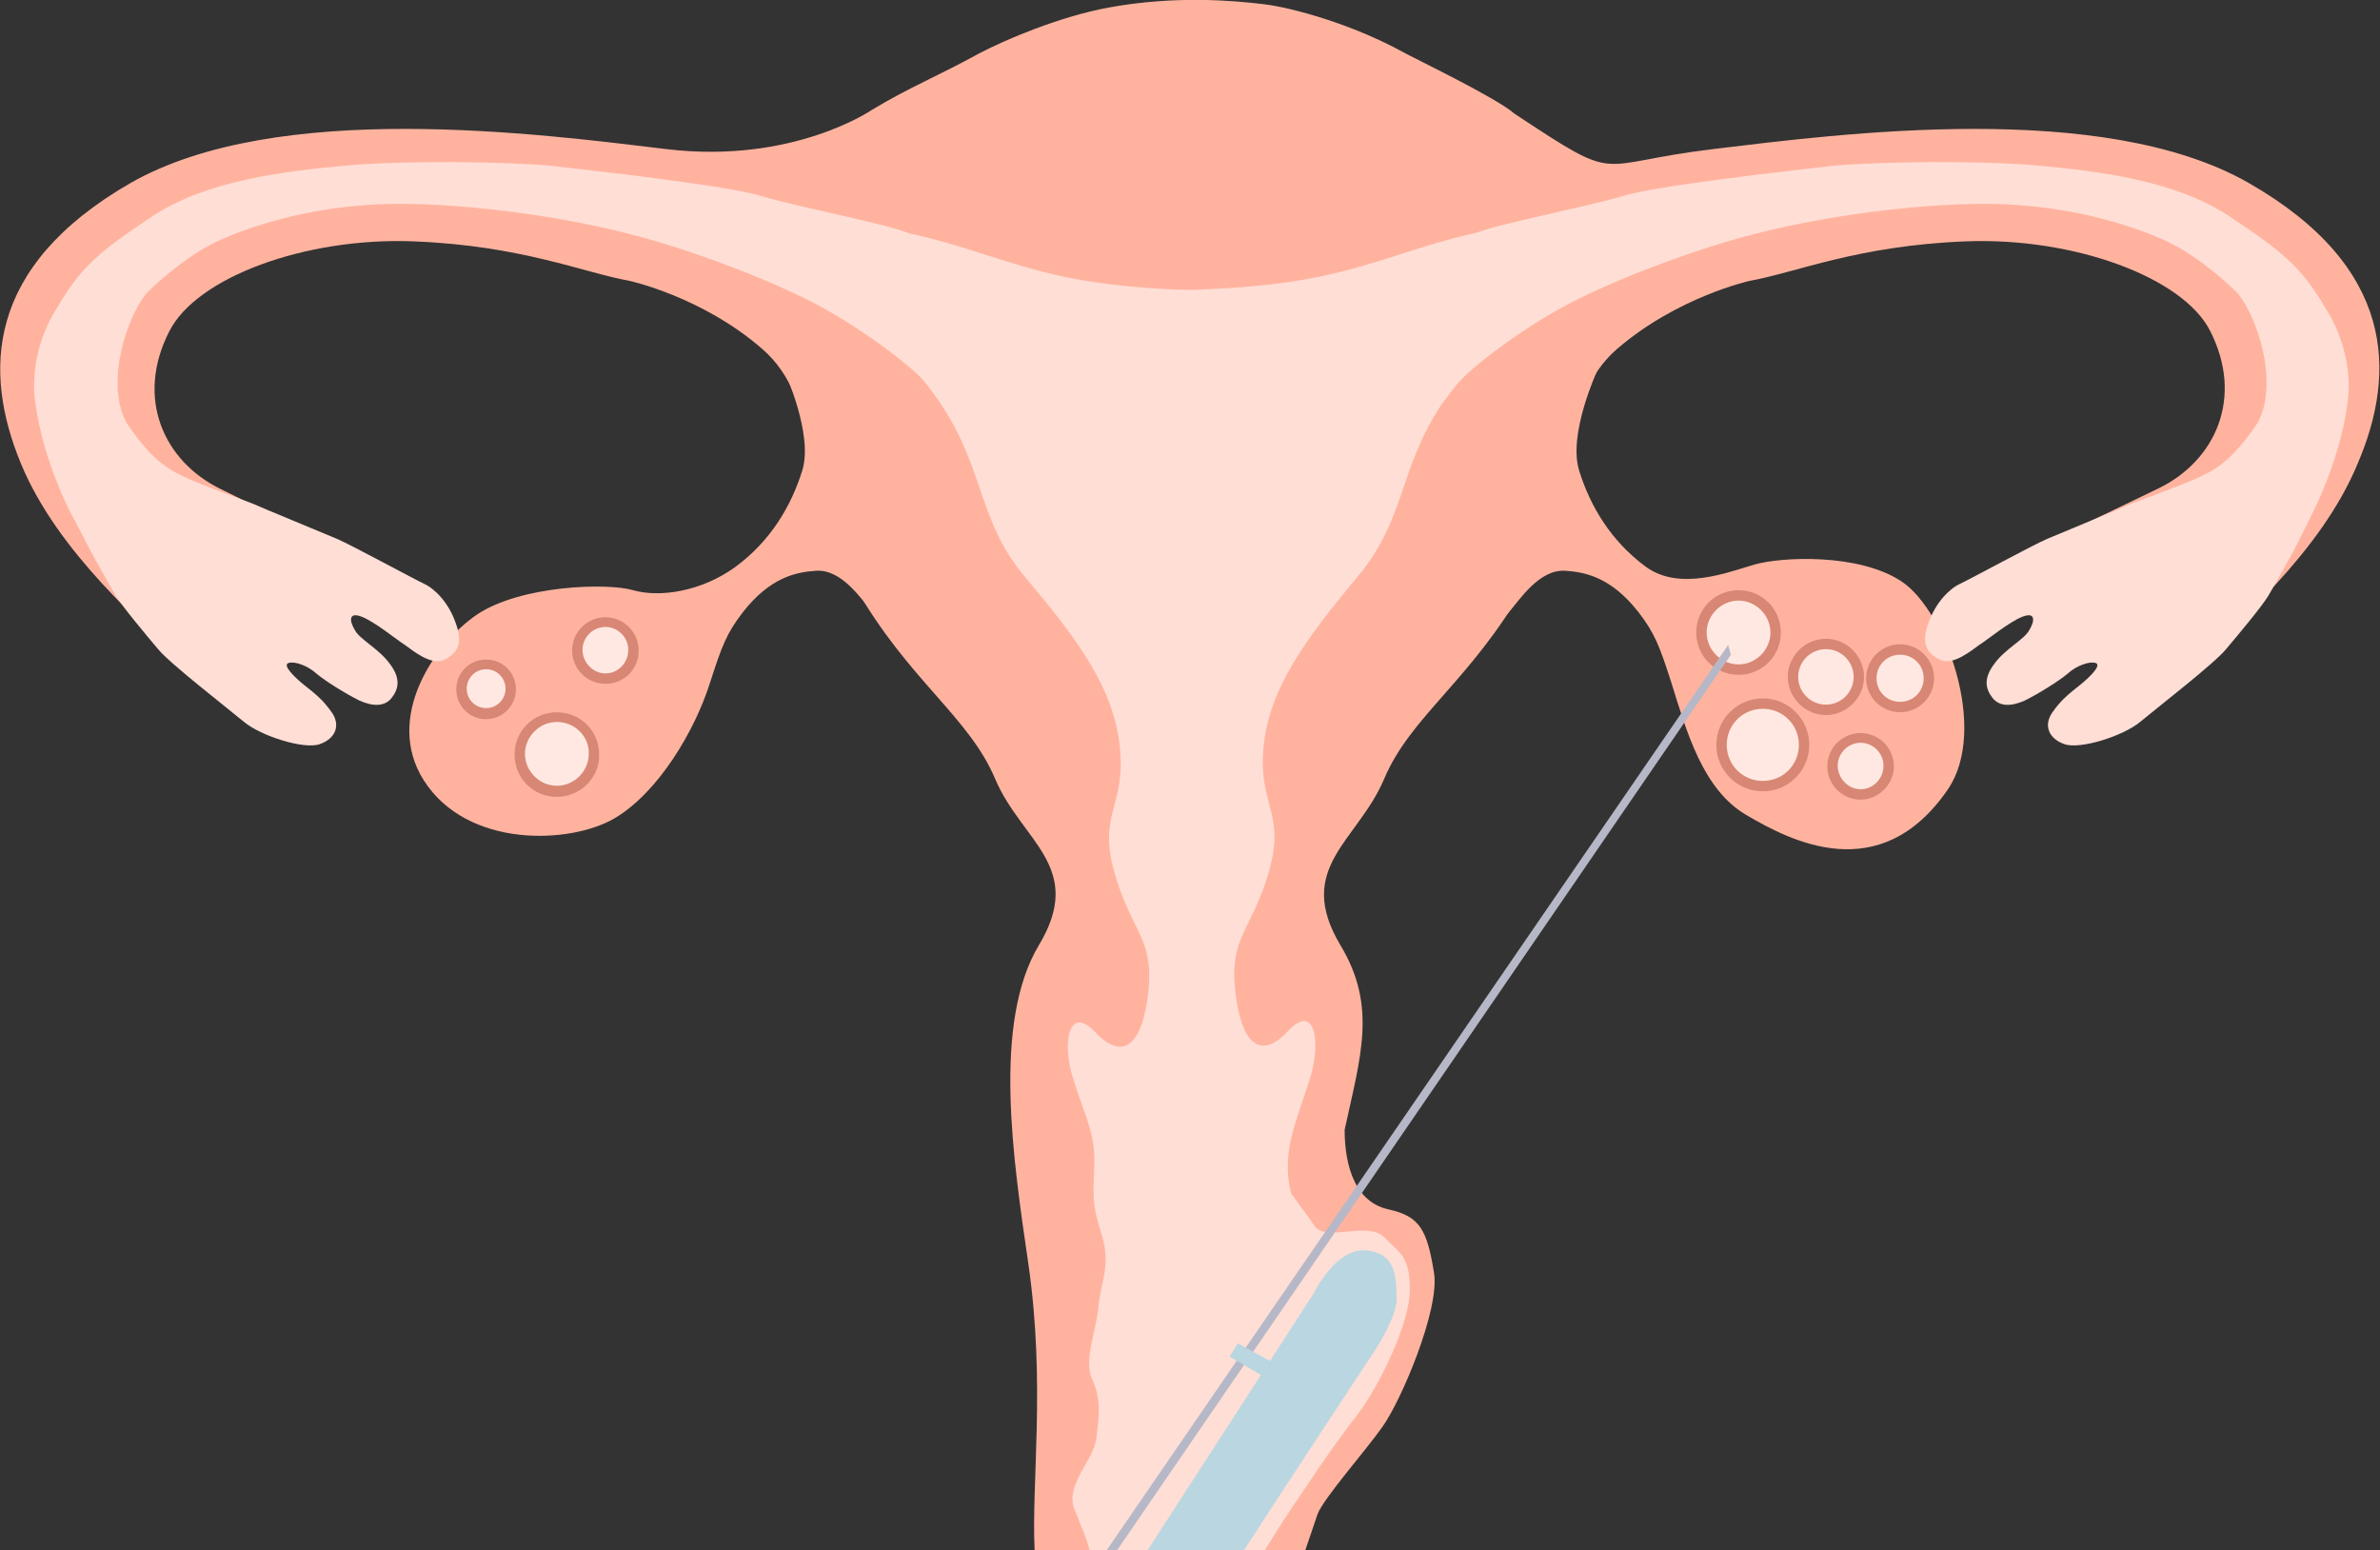 <?xml version="1.0" encoding="utf-8"?>
<!-- Generator: Adobe Illustrator 27.2.0, SVG Export Plug-In . SVG Version: 6.00 Build 0)  -->
<svg version="1.1" id="レイヤー_1" xmlns="http://www.w3.org/2000/svg" xmlns:xlink="http://www.w3.org/1999/xlink" x="0px"
	 y="0px" width="343.2px" height="223.5px" viewBox="0 0 343.2 223.5" style="enable-background:new 0 0 343.2 223.5;"
	 xml:space="preserve">
<rect x="0" y="0" width="343.2" height="223.5" fill="#333333" stroke="none"/>
<style type="text/css">
	.st0{fill:#FFB39F;}
	.st1{fill:#FFDED5;}
	.st2{fill:#FFE8E2;}
	.st3{fill:#D88774;}
	.st4{fill:#B6B8C7;}
	.st5{fill:#B9D6E1;}
</style>
<g>
	<g>
		<path class="st0" d="M324.3,26.4c-21.1-12.1-59-7.1-77.3-4.9c-17.5,2.1-13,5.2-28.6-5.1c-2.6-2.3-14.5-8-16.1-8.9
			c-7.3-4-15.9-6.4-20.1-6.9c-4.2-0.5-12.6-1.3-22.4,0.5c-7,1.3-14.8,4.6-18.6,6.6c-5.8,3.2-10.1,4.9-15.4,8.1
			c0,0-11.4,7.9-29.7,5.7c-18.3-2.2-56.1-7.2-77.3,4.9C-2.2,38.5-2.4,53.7,3,66.8c5.4,13.1,18,23.4,23.4,29
			c5.4,5.6,14.4,12.2,19.2,10.8c4.8-1.4,2.4-3.7-1.8-7c-4.2-3.3-4.5-6.4,0.9-3.6c5.4,2.8,8,6.4,10.5,4.7c3.4-2.3,1.4-4.5-2.2-7.3
			c-3.6-2.8-3.3-6.8-0.4-4.8c3,1.9,6.7,5.6,9.9,6c3.2,0.4,3.9-3.1,1.7-6.5c-2.2-3.5-6.7-4.9-10.9-7.1c-3.6-2-13.3-6.4-21.5-10.5
			c-8.2-4-12.3-13.1-7.4-22.7C28.3,40,44,34.2,59.6,34.8c15.6,0.6,24.5,4.5,31.2,5.7c0,0,10.5,2.3,19.1,9.8
			c8.7,7.5,5.7,20.8,13.4,34.3c7.7,13.5,16.4,18.7,20.2,27.7c3.8,9,13.1,12.7,6.3,24c-6.7,11.2-3.7,30.9-1.5,46
			c2.5,17.3,0.4,31.5,0.9,41.3h39c0.4-1.2,1-2.9,1.8-5.3c0.9-2.3,6.9-9.1,9.3-12.5c2.7-3.7,8.3-16.9,7.5-22.2c-1-6.2-2-8.2-6.5-9.2
			c-5.7-1.2-6.4-8-6.4-11.5c2.3-10.6,4.7-17.8-0.6-26.6c-6.7-11.2,2.5-15,6.3-24c3.8-9,12.5-14.2,20.2-27.7
			c7.7-13.5,4.7-26.8,13.4-34.3c8.7-7.5,19.1-9.8,19.1-9.8c6.7-1.2,15.6-5.1,31.2-5.7c15.6-0.6,31.3,5.2,35.2,12.9
			c4.9,9.6,0.8,18.7-7.4,22.7c-8.2,4-17.9,8.5-21.5,10.5c-4.1,2.3-7.6,3.3-9.8,6.8c-2.2,3.5-2.6,7.3,0.6,6.9c3.2-0.4,7-4.1,9.9-6
			c3-1.9,4.8,1.6,1.2,4.4c-3.6,2.8-6.5,5.4-3.2,7.7c2.5,1.7,4.4-1.9,9.8-4.7c5.4-2.8,6.3,0.1,2.1,3.3c-4.2,3.3-6.2,5.7-3,7.3
			c4.5,2.2,13.8-5.1,19.2-10.8c5.4-5.6,18-15.9,23.4-29C345.6,53.7,345.4,38.5,324.3,26.4z"/>
		<path class="st0" d="M113.1,53.5c0,0,4.2,9.1,2.6,14.3c-1.6,5.2-4.6,10.2-9.6,13.9c-4.9,3.6-11,4.5-14.8,3.4
			c-3.8-1.1-16.2-0.7-22.5,3.5c-6.2,4.2-13.4,14.9-7.7,23.9c6.3,9.9,21.2,9.2,27.5,5.5c6.3-3.7,11.6-12.6,13.8-19.6
			c1.7-5.3,2.4-7.1,4.7-10.1c3.9-5,7.6-5.8,10.5-6c3.8-0.3,6.6,4.1,8.4,6.2c1.5,1.8,2.9-20.2,2.9-20.2S114.4,53.6,113.1,53.5z"/>
		<path class="st0" d="M230.3,53.5c0,0-4.2,9.1-2.6,14.3c1.6,5.2,4.6,10.2,9.6,13.9c4.9,3.6,11.9,0.8,15.7-0.3
			c3.8-1.1,15.1-1.7,21.3,2.5c6.2,4.2,12.5,21.2,6.6,29.9c-9.8,14.3-22.8,7.4-29.1,3.7c-6.3-3.7-8.6-12.1-10.8-19.1
			c-1.7-5.3-2.4-7.1-4.7-10.1c-3.9-5-7.6-5.8-10.5-6c-3.8-0.3-6.6,4.1-8.4,6.2c-1.5,1.8-2.9-20.2-2.9-20.2S229.1,53.6,230.3,53.5z"
			/>
		<path class="st1" d="M13.1,79.5c0,0,2.7,4.9,3.6,6.4c0.9,1.5,4.4,5.7,6.1,7.7c1.6,2,10,8.5,12.4,10.5c2.4,2,8.6,4,10.9,3.2
			c2.3-0.8,3-2.7,1.8-4.5c-1.3-1.9-2.5-2.8-4-4c-1.5-1.2-3.2-2.9-2.3-3.2c0.9-0.3,2.8,0.4,4,1.5c1.3,1.1,4.2,2.9,6.2,3.9
			c2,0.9,3.7,0.9,4.7-0.4c1-1.3,1.3-2.8-0.3-4.9c-1.5-2.1-4.3-3.5-5-4.8c-0.8-1.3-1-2.7,0.9-2c1.9,0.7,5.3,3.5,6.3,4.1
			c1,0.7,3.8,3.1,5.7,2.1c1.9-0.9,2.7-2.4,1.6-5.3c-1-2.9-3-4.9-4.5-5.6c-1.5-0.7-10.5-5.6-12.6-6.5c-2.1-0.9-10.9-4.5-12.2-5.1
			c-1.3-0.5-6.6-2.4-9.3-3.6c-2.7-1.2-5-2.5-8.5-7.5c-3.4-4.9-1-14.7,2.5-19.2c0,0,5.4-5.5,11.1-7.9c5.6-2.4,15-5.2,26.7-5
			c11.8,0.2,24.6,2.4,32.1,4.4c7.5,1.9,17.7,5.6,25.2,9.3c7.5,3.7,15.4,9.8,17.4,12.2c2,2.4,4.4,6,5.8,7.1
			c1.4,1.1,1.4-10.5-0.2-17.9c-1.5-7.4-6.1-10.1-8.5-11c-2.9-1.2-16.2-3.8-20.8-5.2c-4.6-1.5-24.3-3.7-30.5-4.4
			c-6.3-0.6-21.4-0.8-29.8,0C41,24.7,29.9,26,22.1,31.1c-7.8,5.2-10.4,7.3-14,13.5c0,0-3.8,5.5-3.1,12.7c0.8,7.3,4,14.3,5,16.3
			C11.1,75.6,13.1,79.5,13.1,79.5z"/>
		<g>
			<path class="st1" d="M213.2,33.5c-8.8,1.9-14.2,4.6-23,6.4c-7.6,1.6-16.1,1.8-18.4,1.9c-2.2,0-10.8-0.3-18.4-1.9
				c-8.8-1.9-14.2-4.6-23-6.4c-8.8-1.9-27.2-3-17.9,3.6c0,0,13.1,7.9,21.4,18.7c8.4,10.8,6.5,18.7,14,27.5
				c7.5,8.9,12.8,16,13.6,24.6c0.8,8.5-3.2,9.4-0.8,17.9c2.4,8.5,5.7,9.4,4.9,17.1c-0.8,7.7-3.6,10.2-7.6,6c-4-4.3-4.9,1.7-3.2,6.8
				c1.6,5.1,3,7.4,3,11.6c0,4.3-0.6,5.6,1,10.5c1.5,4.7-0.1,7-0.4,10.6c-0.3,3.5-2.2,7.7-0.9,10.5c1.3,2.8,1,5.2,0.6,8.4
				c-0.3,3.2-4.5,6.7-3.2,10.2c0.9,2.4,1.9,4.5,2.2,6h25.3c0.6-1,1.4-2.2,1.8-2.9c0.8-1.3,2.9-4.4,5.8-8.7c2.1-3.1,3.6-5.1,5.8-8
				c3.1-4.1,7.5-13.1,7.5-17.9c0-4.8-1.3-5.2-3.7-7.6c-2.4-2.4-8.5,0.8-10.1-1.7c-0.9-1.4-2.4-3.3-3.3-4.6c-0.3-1.1-0.5-2.3-0.5-3.8
				c0-4.3,1.6-7.7,3.2-12.8c1.6-5.1,0.8-11.1-3.2-6.8c-4,4.3-6.8,1.7-7.6-6c-0.8-7.7,2.4-8.5,4.9-17.1c2.4-8.5-1.6-9.4-0.8-17.9
				c0.8-8.5,6.2-15.7,13.6-24.6c7.5-8.9,5.6-16.7,14-27.5c8.4-10.8,21.4-18.7,21.4-18.7C240.4,30.4,222,31.6,213.2,33.5z"/>
			<path class="st1" d="M330.7,79.5c0,0-2.7,4.9-3.6,6.4c-0.9,1.5-4.4,5.7-6.1,7.7c-1.6,2-10,8.5-12.4,10.5c-2.4,2-8.6,4-10.9,3.2
				c-2.3-0.8-3-2.7-1.8-4.5c1.3-1.9,2.5-2.8,4-4c1.5-1.2,3.2-2.9,2.3-3.2c-0.9-0.3-2.8,0.4-4,1.5c-1.3,1.1-4.2,2.9-6.2,3.9
				c-2,0.9-3.7,0.9-4.7-0.4c-1-1.3-1.3-2.8,0.3-4.9c1.5-2.1,4.3-3.5,5-4.8c0.8-1.3,1-2.7-0.9-2c-1.9,0.7-5.3,3.5-6.3,4.1
				c-1,0.7-3.8,3.1-5.7,2.1c-1.9-0.9-2.7-2.4-1.6-5.3c1-2.9,3-4.9,4.5-5.6c1.5-0.7,10.5-5.6,12.6-6.5c2.1-0.9,10.9-4.5,12.2-5.1
				c1.3-0.5,6.6-2.4,9.3-3.6c2.7-1.2,5-2.5,8.5-7.5c3.4-4.9,1-14.7-2.5-19.2c0,0-5.4-5.5-11.1-7.9c-5.6-2.4-15-5.2-26.7-5
				c-11.8,0.2-24.6,2.4-32.1,4.4c-7.5,1.9-17.7,5.6-25.2,9.3c-7.5,3.7-15.4,9.8-17.4,12.2c-2,2.4-4.4,6-5.8,7.1
				c-1.4,1.1-1.4-10.5,0.2-17.9c1.5-7.4,6.1-10.1,8.5-11c2.9-1.2,16.2-3.8,20.8-5.2c4.6-1.5,24.3-3.7,30.5-4.4
				c6.3-0.6,21.4-0.8,29.8,0c8.4,0.8,19.5,2.1,27.3,7.3c7.8,5.2,10.4,7.3,14,13.5c0,0,3.8,5.5,3.1,12.7c-0.8,7.3-4,14.3-5,16.3
				C332.7,75.6,330.7,79.5,330.7,79.5z"/>
		</g>
	</g>
	<g>
		<circle class="st2" cx="254.2" cy="107.4" r="6"/>
		<path class="st3" d="M254.2,114.1c-3.7,0-6.7-3-6.7-6.7s3-6.7,6.7-6.7c3.7,0,6.7,3,6.7,6.7S257.9,114.1,254.2,114.1z M254.2,102.2
			c-2.9,0-5.2,2.3-5.2,5.2c0,2.9,2.3,5.2,5.2,5.2c2.9,0,5.2-2.3,5.2-5.2C259.4,104.5,257.1,102.2,254.2,102.2z"/>
	</g>
	<g>
		
			<ellipse transform="matrix(0.23 -0.973 0.973 0.23 104.306 314.254)" class="st2" cx="250.7" cy="91.2" rx="5.4" ry="5.4"/>
		<path class="st3" d="M250.7,97.3c-3.4,0-6.1-2.7-6.1-6.1s2.7-6.1,6.1-6.1c3.4,0,6.1,2.7,6.1,6.1S254.1,97.3,250.7,97.3z
			 M250.7,86.6c-2.5,0-4.6,2.1-4.6,4.6c0,2.5,2.1,4.6,4.6,4.6s4.6-2.1,4.6-4.6C255.3,88.7,253.2,86.6,250.7,86.6z"/>
	</g>
	<g>
		<circle class="st2" cx="80.3" cy="108.8" r="5.4"/>
		<path class="st3" d="M80.3,114.9c-3.4,0-6.1-2.7-6.1-6.1c0-3.4,2.7-6.1,6.1-6.1s6.1,2.7,6.1,6.1C86.5,112.1,83.7,114.9,80.3,114.9
			z M80.3,104.1c-2.5,0-4.6,2.1-4.6,4.6c0,2.5,2.1,4.6,4.6,4.6c2.5,0,4.6-2.1,4.6-4.6C85,106.2,82.9,104.1,80.3,104.1z"/>
	</g>
	<g>
		<ellipse transform="matrix(0.993 -0.122 0.122 0.993 -9.894 34.214)" class="st2" cx="274" cy="97.8" rx="4.1" ry="4.1"/>
		<path class="st3" d="M274,102.7c-2.7,0-4.9-2.2-4.9-4.9c0-2.7,2.2-4.9,4.9-4.9c2.7,0,4.9,2.2,4.9,4.9
			C278.9,100.5,276.7,102.7,274,102.7z M274,94.4c-1.9,0-3.4,1.5-3.4,3.4c0,1.9,1.5,3.4,3.4,3.4c1.9,0,3.4-1.5,3.4-3.4
			C277.4,95.9,275.9,94.4,274,94.4z"/>
	</g>
	<g>
		<path class="st2" d="M73.7,99.4c0,2-1.6,3.6-3.6,3.6s-3.6-1.6-3.6-3.6c0-2,1.6-3.6,3.6-3.6S73.7,97.4,73.7,99.4z"/>
		<path class="st3" d="M70.1,103.7c-2.4,0-4.3-1.9-4.3-4.3c0-2.4,1.9-4.3,4.3-4.3c2.4,0,4.3,1.9,4.3,4.3
			C74.4,101.7,72.5,103.7,70.1,103.7z M70.1,96.5c-1.6,0-2.8,1.3-2.8,2.8c0,1.6,1.3,2.8,2.8,2.8c1.6,0,2.8-1.3,2.8-2.8
			C72.9,97.8,71.7,96.5,70.1,96.5z"/>
	</g>
	<g>
		<path class="st2" d="M272.3,110.4c0,2.3-1.8,4.1-4.1,4.1c-2.3,0-4.1-1.8-4.1-4.1c0-2.3,1.8-4.1,4.1-4.1
			C270.5,106.3,272.3,108.2,272.3,110.4z"/>
		<path class="st3" d="M268.3,115.3c-2.7,0-4.8-2.2-4.8-4.8c0-2.7,2.2-4.8,4.8-4.8c2.7,0,4.8,2.2,4.8,4.8
			C273.1,113.1,270.9,115.3,268.3,115.3z M268.3,107.1c-1.8,0-3.3,1.5-3.3,3.3c0,1.8,1.5,3.4,3.3,3.4c1.8,0,3.3-1.5,3.3-3.4
			C271.6,108.6,270.1,107.1,268.3,107.1z"/>
	</g>
	<g>
		<path class="st2" d="M91.4,93.8c0,2.3-1.8,4.1-4.1,4.1c-2.3,0-4.1-1.8-4.1-4.1c0-2.3,1.8-4.1,4.1-4.1
			C89.6,89.7,91.4,91.5,91.4,93.8z"/>
		<path class="st3" d="M87.3,98.6c-2.7,0-4.8-2.2-4.8-4.8c0-2.7,2.2-4.8,4.8-4.8c2.7,0,4.8,2.2,4.8,4.8C92.1,96.5,90,98.6,87.3,98.6
			z M87.3,90.4c-1.8,0-3.3,1.5-3.3,3.3c0,1.8,1.5,3.4,3.3,3.4c1.8,0,3.3-1.5,3.3-3.4C90.6,91.9,89.1,90.4,87.3,90.4z"/>
	</g>
	<g>
		
			<ellipse transform="matrix(0.924 -0.383 0.383 0.924 -17.298 108.19)" class="st2" cx="263.3" cy="97.6" rx="4.8" ry="4.8"/>
		<path class="st3" d="M263.3,103.1c-3,0-5.5-2.5-5.5-5.5c0-3,2.5-5.5,5.5-5.5s5.5,2.5,5.5,5.5C268.8,100.6,266.3,103.1,263.3,103.1
			z M263.3,93.6c-2.2,0-4,1.8-4,4c0,2.2,1.8,4,4,4c2.2,0,4-1.8,4-4C267.3,95.4,265.5,93.6,263.3,93.6z"/>
	</g>
	<g>
		<polygon class="st4" points="161.1,223.5 249.6,94.4 249.2,93 159.6,223.5 		"/>
		<path class="st5" d="M179.4,223.5c7.1-11,17.7-27,19-29c3.1-4.9,3-7.1,3-7.1c-0.1-3.2,0-6.7-4.4-7.1c-4.4-0.4-7.5,6.1-7.5,6.1
			l-24,37.1H179.4z"/>
		<polygon class="st5" points="184.7,197.1 178.5,193.7 177.3,195.6 183.1,199 		"/>
	</g>
</g>
<g>
</g>
<g>
</g>
<g>
</g>
<g>
</g>
<g>
</g>
<g>
</g>
</svg>
